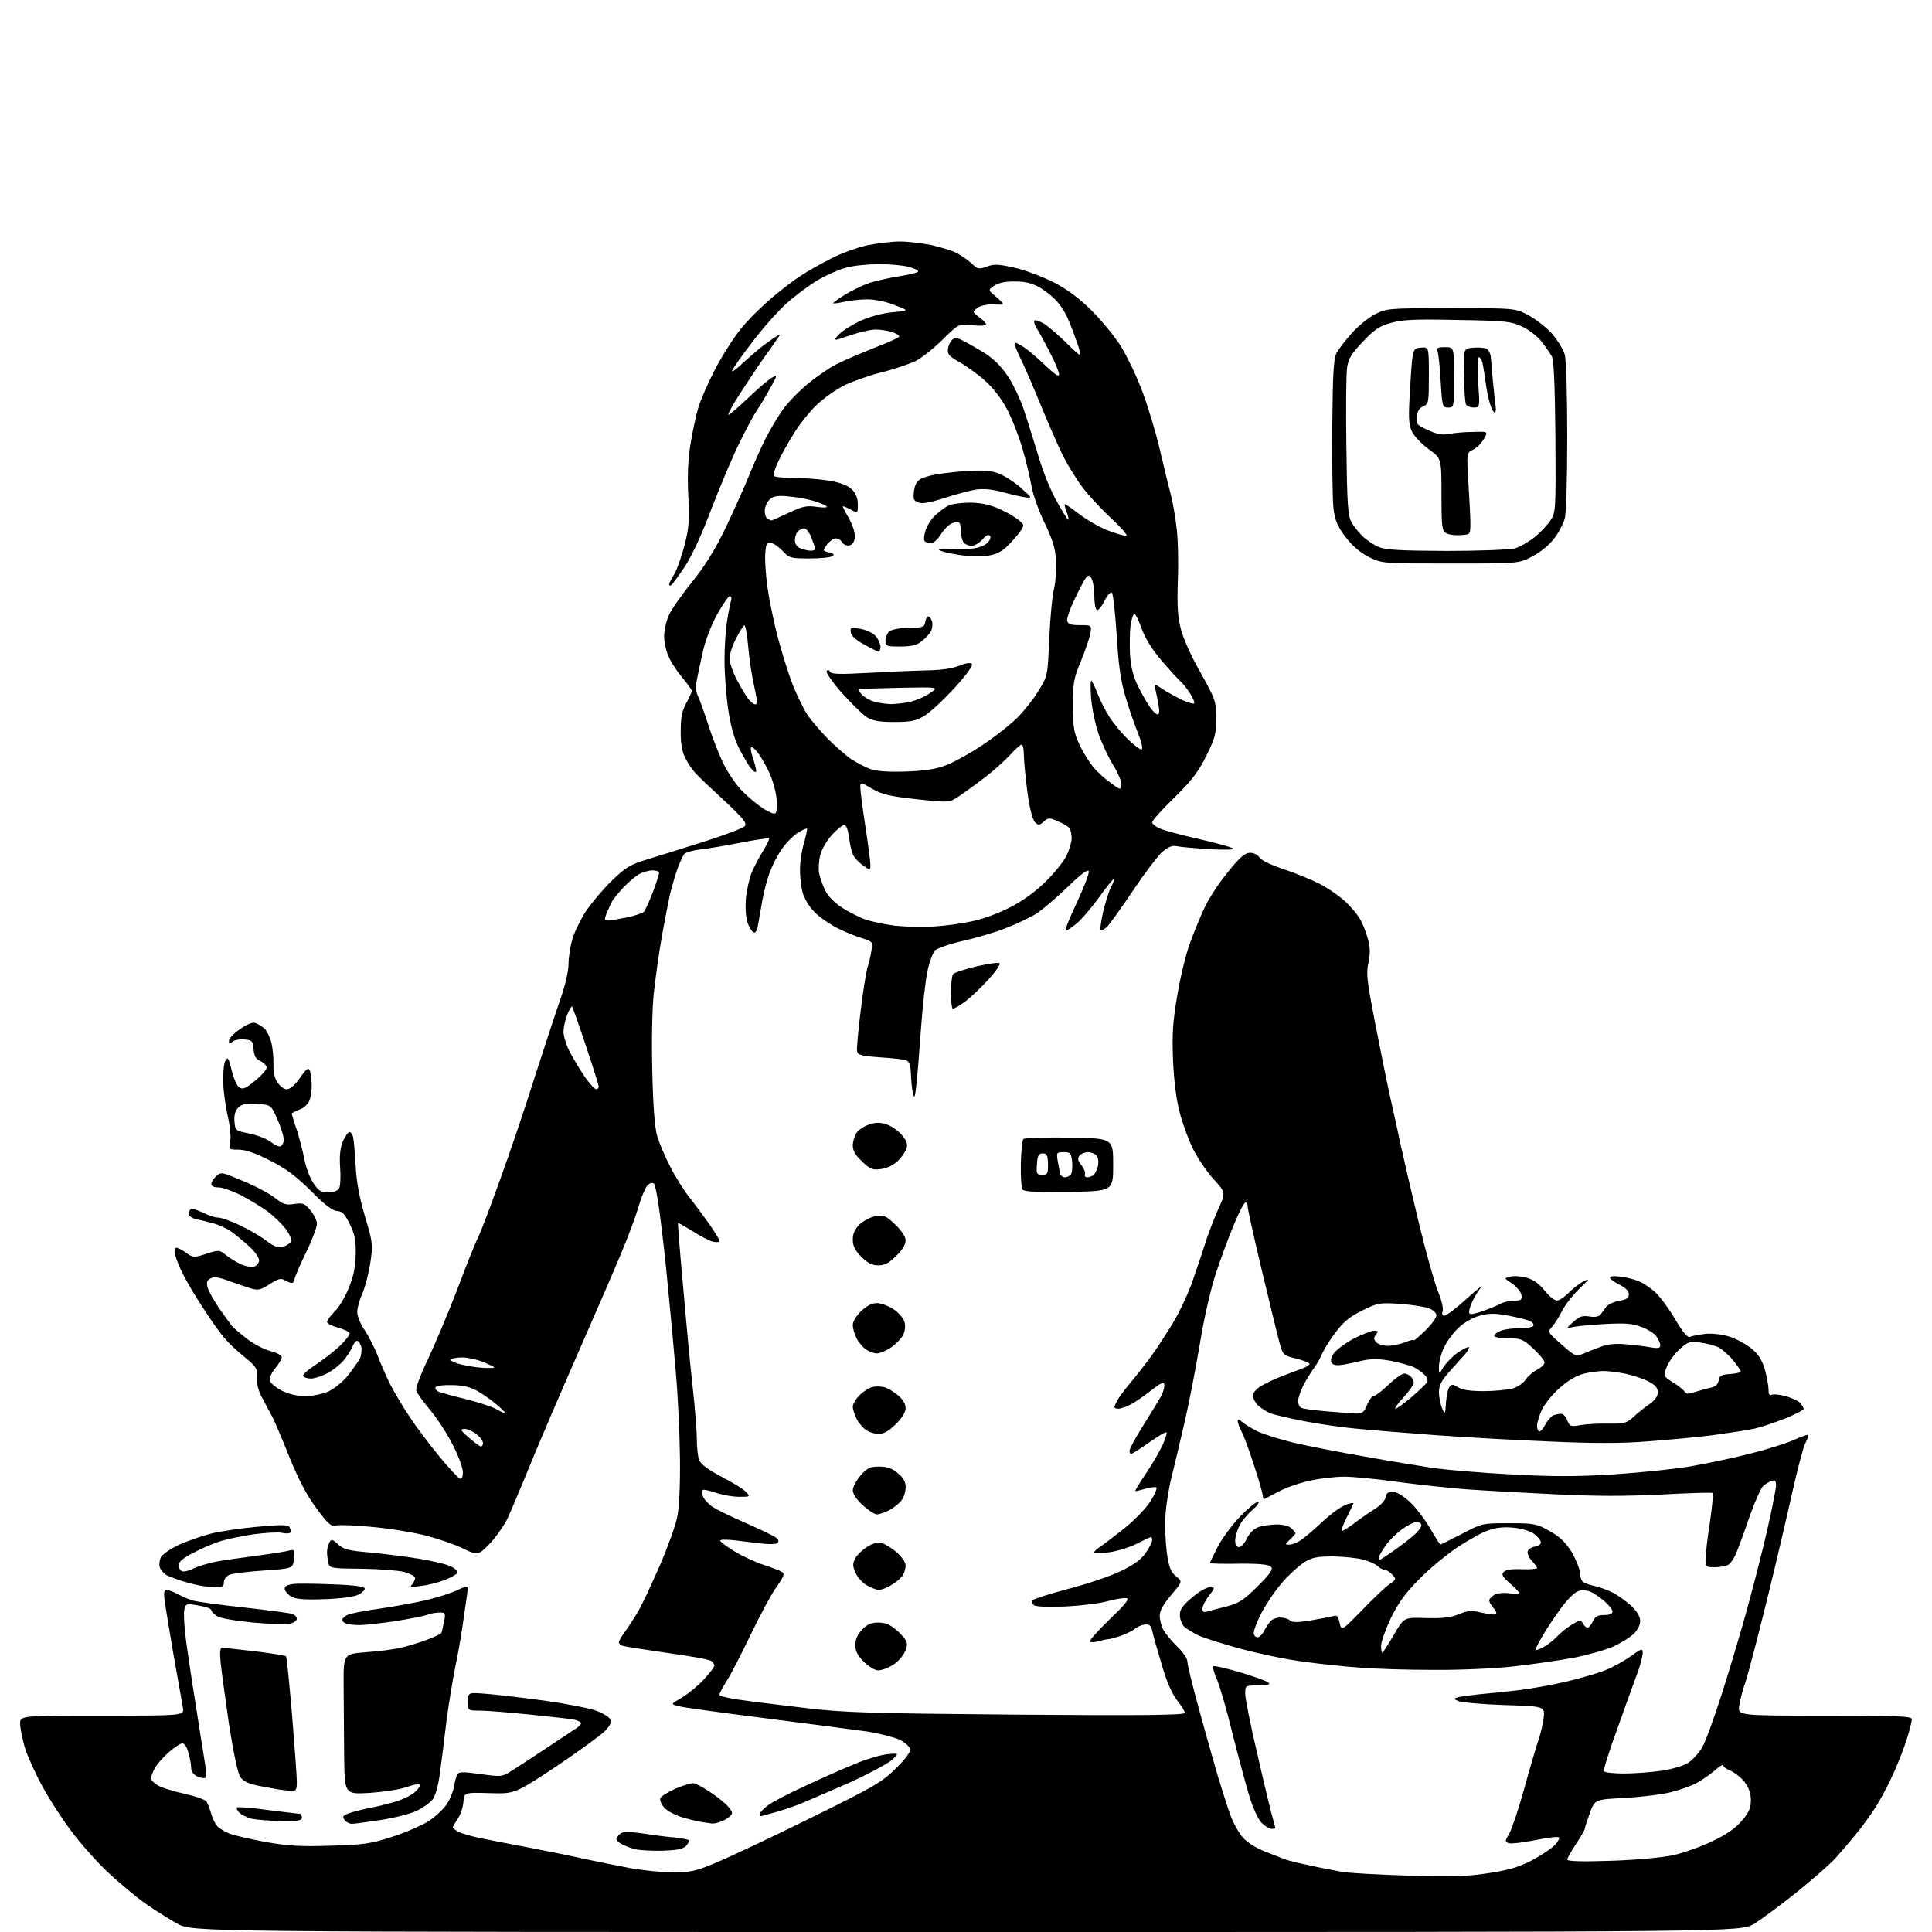 <?xml version="1.0" encoding="UTF-8" standalone="no"?>
<svg 
  version="1.1" 
  xmlns="http://www.w3.org/2000/svg" 
  xmlns:xlink="http://www.w3.org/1999/xlink" 
  xmlns:svg="http://www.w3.org/2000/svg"
  xmlns:rdf="http://www.w3.org/1999/02/22-rdf-syntax-ns#"
  xmlns:cc="http://creativecommons.org/ns#"
  xmlns:dc="http://purl.org/dc/elements/1.1/"
  viewBox="0 0 768 768"
  width="768"
  height="768"
>
<style>svg {background-color: white; }</style>"
<path stroke="none" fill="black" fill-rule="evenodd" d="M384.2,768.0C76.5,768.0 76.5,768.0 70.5,764.7C67.2,762.9 61.4,759.2 57.5,756.5C53.6,753.7 47.0,748.1 42.6,744.0C38.3,739.9 31.9,732.7 28.5,728.1C25.0,723.5 19.8,715.5 17.0,710.4C14.2,705.3 11.0,698.3 9.9,694.8C8.9,691.3 8.0,687.0 8.0,685.2C8.0,682.0 8.0,682.0 40.6,682.0C73.3,682.0 73.3,682.0 72.7,678.8C72.4,677.0 70.8,667.9 69.1,658.5C67.5,649.1 65.9,639.4 65.5,636.8C65.0,633.2 65.2,632.0 66.2,632.0C66.9,632.0 68.8,632.7 70.5,633.6C72.2,634.5 74.8,635.7 76.5,636.2C78.2,636.7 87.4,638.0 97.0,639.0C106.7,640.1 115.3,641.2 116.3,641.6C117.2,641.9 118.0,642.8 118.0,643.5C118.0,644.2 116.8,645.1 115.4,645.4C114.0,645.8 107.3,645.6 100.7,645.0C93.5,644.3 87.6,643.3 86.2,642.4C85.0,641.6 84.0,640.6 84.0,640.1C84.0,639.6 82.5,638.9 80.8,638.6C79.0,638.2 76.6,637.8 75.5,637.7C74.0,637.6 73.4,638.2 73.2,640.5C73.0,642.1 73.3,647.5 74.0,652.5C74.7,657.5 76.3,668.5 77.7,677.0C79.0,685.5 80.6,695.5 81.2,699.2C81.9,702.9 82.0,706.3 81.7,706.7C81.3,707.0 79.9,706.8 78.5,706.2C76.9,705.5 76.0,704.2 76.0,702.8C76.0,701.5 75.5,698.8 74.9,696.8C74.4,694.6 73.3,693.0 72.5,693.0C71.7,693.0 69.2,694.7 66.9,696.7C64.7,698.7 62.2,701.6 61.4,703.1C60.6,704.7 60.0,706.4 60.0,706.9C60.0,707.5 61.1,708.7 62.5,709.6C63.9,710.5 68.6,712.0 73.1,713.0C77.6,714.0 81.7,715.4 82.1,716.2C82.6,716.9 83.4,719.1 84.0,721.1C84.5,723.1 85.8,725.4 86.7,726.3C87.7,727.1 89.9,728.4 91.5,729.0C93.2,729.6 99.5,731.1 105.5,732.2C114.4,733.8 119.3,734.1 131.5,733.7C144.9,733.3 147.5,732.9 156.1,730.1C161.4,728.4 168.0,725.5 170.6,723.8C173.3,722.0 176.4,719.0 177.6,717.2C178.8,715.4 180.1,712.3 180.5,710.2C180.8,708.1 181.4,705.9 181.9,705.2C182.4,704.3 184.4,704.3 190.9,705.2C198.6,706.3 199.4,706.3 202.5,704.5C204.3,703.4 210.2,699.5 215.7,695.9C221.1,692.3 226.7,688.6 228.2,687.6C229.8,686.7 231.0,685.5 231.0,685.0C231.0,684.5 229.5,683.8 227.8,683.5C226.0,683.2 218.0,682.3 210.0,681.5C202.0,680.7 193.4,680.0 190.8,680.0C186.0,680.0 186.0,680.0 186.0,676.4C186.0,672.7 186.0,672.7 194.2,673.4C198.8,673.8 209.0,675.0 216.9,676.1C224.8,677.2 233.5,678.9 236.3,679.8C239.1,680.7 241.8,682.3 242.4,683.2C243.2,684.6 242.8,685.6 240.5,688.1C238.8,689.8 230.1,696.1 221.1,702.2C204.6,713.1 204.6,713.1 194.6,712.8C184.5,712.5 184.5,712.5 184.2,716.4C184.0,718.6 183.0,721.6 181.9,723.1C180.9,724.6 180.0,726.1 180.0,726.4C180.0,726.7 181.0,727.5 182.2,728.2C183.5,728.8 187.2,729.9 190.5,730.6C193.8,731.3 202.6,733.0 210.0,734.4C217.4,735.8 227.8,737.9 233.0,739.1C238.2,740.2 246.3,741.8 251.0,742.7C255.7,743.5 263.1,744.3 267.5,744.3C274.5,744.3 276.7,743.8 284.5,740.5C289.4,738.5 306.2,730.6 321.6,723.0C347.2,710.4 350.4,708.6 356.0,703.1C359.9,699.3 362.0,696.4 361.8,695.3C361.6,694.3 359.8,692.7 357.7,691.6C355.5,690.6 349.7,689.1 344.7,688.3C339.6,687.6 321.3,685.2 304.0,683.0C286.7,680.8 271.2,678.7 269.6,678.2C266.6,677.4 266.6,677.4 271.1,674.8C273.6,673.3 277.5,670.1 279.8,667.6C282.1,665.1 284.0,662.6 284.0,662.1C284.0,661.6 283.4,660.8 282.8,660.3C282.1,659.7 274.3,658.3 265.5,657.1C256.7,655.8 248.7,654.6 247.8,654.3C246.8,654.1 246.0,653.4 246.0,652.9C246.0,652.3 247.1,650.4 248.4,648.7C249.7,646.9 252.1,643.2 253.7,640.5C255.3,637.8 259.1,629.6 262.2,622.5C265.3,615.4 268.4,606.8 269.1,603.5C270.0,599.6 270.4,591.4 270.3,580.0C270.2,570.4 269.5,554.6 268.6,545.0C267.8,535.4 266.4,520.3 265.5,511.5C264.7,502.7 263.3,490.1 262.4,483.5C261.6,476.9 260.5,471.1 260.0,470.6C259.4,470.0 258.5,470.2 257.6,471.0C256.7,471.7 255.1,475.4 253.9,479.4C252.8,483.3 249.8,491.4 247.2,497.5C244.7,503.6 238.4,518.2 233.2,530.0C228.0,541.8 221.8,556.2 219.3,562.0C216.8,567.8 212.1,578.9 208.9,586.8C205.6,594.7 202.3,602.6 201.4,604.3C200.5,606.1 198.2,609.4 196.3,611.8C194.4,614.1 192.0,616.5 190.9,617.0C189.5,617.8 187.9,617.5 184.0,615.5C181.2,614.1 174.8,611.9 169.7,610.5C164.6,609.2 155.0,607.6 148.2,607.0C141.5,606.3 134.9,606.1 133.6,606.4C131.6,606.9 130.5,605.9 125.8,599.6C122.0,594.5 118.8,588.4 115.1,579.4C112.3,572.3 109.2,565.1 108.4,563.5C107.5,561.9 105.7,558.5 104.4,556.0C102.7,553.0 102.0,550.2 102.2,547.6C102.4,544.1 102.0,543.4 97.4,539.6C94.6,537.4 90.9,533.9 89.3,532.0C87.6,530.1 83.7,524.6 80.7,519.9C77.6,515.2 74.0,509.1 72.7,506.4C71.3,503.7 70.0,500.3 69.6,498.8C69.2,497.0 69.4,496.0 70.1,496.0C70.7,496.0 72.5,496.9 74.0,498.0C76.8,500.0 77.1,500.0 82.0,498.4C87.0,496.8 87.2,496.8 89.8,498.9C91.3,500.1 94.0,501.7 95.8,502.6C97.7,503.4 100.0,503.8 101.1,503.5C102.1,503.1 103.0,502.0 103.0,501.0C103.0,499.9 101.2,497.4 99.0,495.4C96.8,493.4 93.5,490.7 91.7,489.4C89.9,488.2 86.6,486.7 84.4,486.2C82.3,485.6 79.3,484.9 77.8,484.6C76.2,484.2 75.0,483.3 75.0,482.5C75.0,481.8 75.4,480.9 75.9,480.6C76.3,480.3 78.4,481.0 80.6,482.0C82.7,483.1 85.4,484.0 86.6,484.0C87.8,484.0 91.7,485.3 95.2,487.0C98.6,488.6 103.4,491.3 105.7,493.1C108.9,495.5 110.5,496.1 112.5,495.6C113.9,495.2 115.3,494.3 115.7,493.5C116.0,492.6 115.0,490.4 113.5,488.4C112.0,486.5 108.7,483.3 106.2,481.4C103.6,479.6 98.8,476.7 95.6,475.0C92.3,473.4 88.4,472.0 86.8,472.0C85.1,472.0 84.0,471.5 84.0,470.7C84.0,469.9 84.9,468.5 86.0,467.5C87.9,465.8 88.2,465.9 96.7,469.5C101.6,471.5 107.2,474.5 109.3,476.2C112.6,478.8 113.7,479.1 117.0,478.6C120.4,478.1 121.1,478.3 123.4,481.1C124.8,482.8 126.0,485.2 126.0,486.5C126.0,487.8 124.0,493.1 121.5,498.2C119.0,503.3 117.0,508.1 117.0,508.8C117.0,509.4 116.5,510.0 116.0,510.0C115.4,510.0 114.2,509.5 113.2,508.9C111.7,508.0 110.6,508.3 107.3,510.4C103.7,512.8 102.7,513.0 99.8,512.2C98.0,511.6 94.0,510.3 91.0,509.2C87.0,507.7 85.0,507.4 83.7,508.2C82.3,508.9 82.0,509.8 82.5,511.7C82.8,513.1 84.9,516.8 87.0,519.9C89.2,523.0 91.5,526.2 92.2,527.1C92.9,527.9 95.7,530.3 98.3,532.3C101.0,534.4 105.2,536.5 107.6,537.1C110.0,537.7 112.0,538.8 112.0,539.5C112.0,540.3 110.8,542.2 109.4,543.9C108.0,545.6 107.0,547.8 107.2,548.7C107.4,549.7 109.5,551.5 112.0,552.8C114.9,554.2 118.2,555.0 121.5,555.0C124.2,555.0 128.3,554.1 130.6,553.1C132.8,552.1 136.3,549.3 138.2,546.9C140.1,544.5 142.3,541.4 143.0,540.2C143.6,538.9 143.9,536.7 143.6,535.4C143.2,534.1 142.5,533.0 142.0,533.0C141.4,533.0 140.6,534.0 140.1,535.3C139.6,536.6 138.0,539.1 136.5,540.9C135.0,542.6 132.0,545.0 129.9,546.0C127.8,547.1 125.0,548.0 123.6,548.0C122.2,548.0 120.9,547.6 120.5,547.0C120.2,546.5 122.3,544.6 125.2,542.7C128.1,540.8 132.4,537.5 134.8,535.3C137.1,533.1 139.0,530.8 139.0,530.1C139.0,529.5 137.0,528.5 134.5,527.8C132.0,527.1 130.0,526.1 130.0,525.5C130.0,524.9 131.3,523.1 132.9,521.5C134.6,520.0 137.1,515.7 138.6,512.1C140.6,507.2 141.3,503.7 141.4,498.5C141.5,492.9 141.0,490.5 139.0,486.5C137.0,482.5 136.0,481.5 134.0,481.4C132.2,481.3 129.0,478.9 123.5,473.3C117.4,467.3 113.5,464.4 107.1,461.2C101.6,458.4 97.5,457.0 94.8,457.0C90.9,457.0 90.9,457.0 91.5,453.7C91.9,451.9 91.4,447.3 90.5,443.5C89.6,439.6 88.8,433.6 88.7,430.0C88.6,426.4 89.0,422.7 89.6,421.6C90.6,420.0 90.9,420.6 92.1,425.5C92.9,428.7 94.2,431.8 95.2,432.3C96.5,433.2 97.8,432.6 101.4,429.6C103.9,427.6 106.0,425.2 106.0,424.4C106.0,423.6 104.9,422.5 103.6,421.8C101.7,421.0 101.0,419.8 100.8,417.1C100.5,413.8 100.2,413.5 97.2,413.2C95.4,413.0 93.2,413.4 92.4,414.1C91.3,415.0 91.0,414.9 91.0,413.7C91.0,412.8 93.0,410.7 95.4,409.1C98.4,407.0 100.5,406.2 101.7,406.7C102.7,407.1 104.2,408.1 105.2,408.9C106.1,409.8 107.3,412.3 107.9,414.5C108.4,416.7 108.8,420.5 108.7,423.1C108.6,426.0 109.1,428.6 110.3,430.3C111.3,431.8 112.9,433.0 114.0,433.0C115.3,433.0 117.3,431.3 119.2,428.5C121.9,424.7 122.6,424.2 123.2,425.7C123.5,426.7 123.9,429.2 123.9,431.2C124.0,433.2 123.6,436.0 123.0,437.5C122.4,439.0 120.8,440.5 119.0,441.1C117.4,441.7 116.0,442.4 116.0,442.7C116.0,443.0 116.8,445.8 117.9,448.9C118.9,452.0 120.3,457.2 120.9,460.4C121.5,463.7 123.1,468.1 124.5,470.2C126.6,473.4 127.6,474.0 130.5,474.0C132.6,474.0 134.2,473.4 134.8,472.4C135.3,471.5 135.5,467.8 135.2,464.1C134.9,459.5 135.2,456.4 136.3,453.7C137.2,451.7 138.4,450.0 138.9,450.0C139.5,450.0 140.2,451.0 140.4,452.2C140.7,453.5 141.1,458.6 141.4,463.6C141.7,469.8 142.9,476.2 145.1,483.6C148.2,494.0 148.3,494.8 147.2,502.0C146.6,506.1 145.2,511.5 144.1,514.0C143.0,516.5 142.0,519.9 142.0,521.5C142.0,523.2 143.3,526.4 145.0,528.8C146.6,531.2 148.8,535.6 150.0,538.6C151.1,541.6 153.4,546.8 155.1,550.3C156.9,553.7 160.4,559.6 163.0,563.5C165.6,567.4 170.8,574.3 174.6,578.9C178.4,583.5 182.1,587.5 182.8,587.8C183.6,588.0 184.0,587.1 184.0,585.2C184.0,583.5 182.2,578.6 179.9,574.2C177.7,569.8 173.6,563.6 170.9,560.4C168.2,557.2 165.8,553.8 165.5,552.9C165.1,551.9 167.1,546.6 169.9,540.8C172.6,535.1 177.9,522.6 181.6,513.0C185.2,503.4 189.0,493.9 190.0,492.0C191.0,490.1 194.9,479.7 198.8,468.9C202.7,458.2 209.0,439.5 212.8,427.4C216.7,415.4 221.2,401.6 222.9,396.8C224.7,391.6 226.0,386.0 226.0,383.2C226.0,380.5 226.7,376.1 227.5,373.4C228.3,370.6 230.7,365.7 232.8,362.4C235.0,359.1 239.6,353.6 243.1,350.2C248.9,344.6 250.4,343.7 258.0,341.4C262.7,340.0 272.9,336.8 280.7,334.3C288.6,331.8 295.5,329.1 296.1,328.4C297.0,327.2 295.5,325.4 288.4,318.7C283.5,314.2 278.3,309.3 276.9,307.8C275.4,306.3 273.4,303.4 272.4,301.3C271.1,298.7 270.5,295.3 270.6,290.5C270.6,285.2 271.1,282.6 272.8,279.5C274.0,277.3 275.0,275.1 275.0,274.7C275.0,274.2 273.4,272.0 271.5,269.7C269.6,267.5 267.1,263.8 266.0,261.5C264.9,259.2 264.0,255.4 264.0,252.9C264.0,250.5 264.9,246.7 265.9,244.5C266.9,242.3 271.0,236.4 275.0,231.5C280.2,225.0 284.1,218.8 288.6,209.5C292.0,202.3 296.2,193.0 297.9,188.7C299.6,184.5 302.5,177.9 304.4,174.2C306.3,170.5 309.4,165.3 311.3,162.7C313.2,160.0 317.6,155.5 321.1,152.6C324.6,149.7 329.8,146.1 332.5,144.8C335.2,143.4 341.8,140.6 347.0,138.5C352.2,136.5 356.9,134.4 357.3,134.0C357.8,133.6 356.7,132.7 354.9,132.1C353.2,131.5 350.1,131.0 348.1,131.0C346.1,131.0 341.4,132.1 337.7,133.4C330.9,135.7 330.9,135.7 333.6,132.9C335.0,131.4 339.0,128.9 342.3,127.4C346.0,125.8 351.1,124.4 355.0,124.1C361.5,123.5 361.5,123.5 355.7,121.3C352.3,119.9 347.7,119.0 344.7,119.0C341.8,119.0 337.7,119.5 335.5,120.0C333.3,120.5 331.4,120.7 331.2,120.6C331.0,120.4 333.1,118.9 335.8,117.2C338.6,115.5 342.9,113.4 345.5,112.5C348.1,111.7 353.6,110.4 357.6,109.8C361.7,109.2 365.0,108.3 365.0,107.9C365.0,107.4 363.3,106.6 361.2,106.1C359.2,105.5 353.9,105.0 349.5,105.0C345.1,105.0 339.2,105.6 336.4,106.4C333.6,107.1 328.4,109.4 325.0,111.4C321.5,113.5 316.0,117.6 312.7,120.6C309.3,123.6 303.1,130.6 298.8,136.3C294.5,141.9 291.0,146.9 291.0,147.5C291.0,148.0 292.9,146.6 295.2,144.4C297.6,142.2 301.3,139.0 303.5,137.3C305.7,135.7 308.2,133.9 309.0,133.5C310.3,132.7 310.3,132.8 309.0,134.7C308.2,135.8 305.4,139.9 302.7,143.6C300.1,147.4 296.0,153.6 293.5,157.5C291.1,161.3 289.3,164.6 289.5,164.9C289.8,165.1 293.3,162.1 297.4,158.2C301.5,154.3 305.8,150.6 307.1,150.0C309.1,148.9 309.0,149.3 306.0,154.6C304.2,157.9 301.9,161.7 300.9,163.1C299.9,164.5 296.8,170.2 294.1,175.7C291.4,181.1 286.4,193.0 282.9,202.0C279.1,212.3 275.0,221.0 272.2,225.3C269.7,229.0 267.3,232.3 266.8,232.6C266.4,232.9 266.0,232.8 266.0,232.3C266.0,231.9 266.9,230.0 268.0,228.3C269.1,226.5 270.9,221.3 272.1,216.8C273.9,209.7 274.1,206.8 273.6,196.9C273.2,189.0 273.5,182.6 274.5,176.4C275.3,171.5 276.7,165.0 277.6,162.0C278.5,159.0 281.5,152.1 284.3,146.7C287.1,141.4 291.7,134.1 294.6,130.6C297.4,127.1 302.9,121.7 306.7,118.5C310.4,115.3 315.8,111.2 318.5,109.5C321.2,107.7 326.6,104.7 330.5,102.7C334.4,100.7 340.8,98.4 344.8,97.5C348.8,96.7 354.7,96.0 357.8,96.0C360.9,96.0 366.5,96.7 370.2,97.4C373.8,98.2 378.3,99.6 380.2,100.5C382.0,101.5 384.7,103.3 386.2,104.7C388.6,107.0 389.1,107.1 392.2,106.0C395.1,104.9 396.9,105.0 403.2,106.4C407.3,107.3 414.2,109.9 418.6,112.1C424.1,114.9 428.7,118.3 433.8,123.3C437.8,127.3 443.1,133.7 445.6,137.7C448.0,141.6 451.9,149.7 454.1,155.6C456.3,161.5 459.5,172.0 461.1,178.9C462.7,185.8 464.7,194.0 465.5,197.0C466.3,200.0 467.3,206.1 467.8,210.5C468.3,214.9 468.5,224.1 468.2,231.0C467.9,240.6 468.1,245.0 469.4,250.0C470.3,253.7 473.7,261.3 477.3,267.5C483.2,278.0 483.4,278.8 483.5,285.5C483.5,291.7 483.0,293.4 479.5,300.5C476.4,306.8 473.7,310.3 466.8,317.1C461.9,321.8 458.0,326.2 458.0,326.9C458.0,327.5 459.5,328.7 461.2,329.4C463.0,330.2 469.9,332.0 476.5,333.5C483.1,335.0 489.2,336.7 490.0,337.2C491.0,337.8 487.8,337.9 481.0,337.6C475.2,337.2 469.3,336.7 467.9,336.4C466.0,336.0 464.5,336.6 462.2,338.5C460.4,340.0 455.1,347.0 450.4,354.0C445.7,361.0 441.0,367.6 439.9,368.6C438.9,369.5 437.8,370.1 437.5,369.8C437.2,369.5 437.7,366.2 438.5,362.5C439.4,358.7 440.8,354.3 441.6,352.7C442.5,351.1 443.0,349.6 442.8,349.4C442.6,349.2 439.8,352.6 436.7,357.0C433.5,361.4 429.4,366.1 427.4,367.6C425.5,369.1 423.8,370.1 423.5,369.9C423.3,369.6 425.3,364.6 428.1,358.7C430.9,352.7 433.0,347.2 432.8,346.4C432.6,345.3 429.9,347.3 424.6,352.4C420.3,356.6 414.7,361.3 412.3,363.0C409.8,364.6 404.1,367.3 399.7,369.0C395.2,370.8 387.4,373.0 382.5,374.1C377.6,375.2 372.7,376.9 371.7,377.8C370.8,378.8 369.3,382.7 368.6,386.5C367.8,390.4 366.7,400.5 366.1,409.0C365.5,417.5 364.7,427.4 364.3,431.0C363.7,436.4 363.5,437.0 362.9,434.5C362.5,432.9 362.2,429.4 362.1,426.9C362.0,423.4 361.5,422.0 360.2,421.5C359.3,421.1 354.6,420.6 349.8,420.3C342.7,419.8 341.1,419.4 340.7,418.0C340.5,417.0 341.1,409.9 342.1,402.1C343.0,394.3 344.3,386.5 344.8,384.7C345.4,383.0 346.1,379.9 346.4,377.9C347.0,374.4 346.9,374.3 342.8,373.0C340.4,372.3 336.0,370.5 333.0,369.0C330.0,367.5 325.9,364.7 324.0,362.8C322.0,360.9 319.9,357.5 319.2,355.3C318.5,353.1 318.0,348.8 318.0,345.8C318.0,342.8 318.7,338.0 319.6,335.1C320.4,332.2 321.0,329.6 320.8,329.4C320.6,329.2 319.0,329.9 317.2,331.0C315.5,332.1 312.7,334.8 311.1,337.1C309.4,339.3 307.2,343.6 306.1,346.5C305.0,349.3 303.7,354.4 303.1,357.6C302.5,360.8 301.8,365.2 301.4,367.3C301.1,369.6 300.4,371.0 299.7,370.7C299.0,370.5 297.9,368.8 297.2,366.9C296.5,364.8 296.2,361.1 296.5,357.3C296.8,353.8 297.9,349.1 298.9,346.6C300.0,344.2 302.0,340.3 303.5,338.0C304.9,335.7 305.9,333.6 305.7,333.3C305.4,333.1 300.5,333.8 294.8,334.9C289.2,336.0 281.9,337.3 278.8,337.6C275.6,338.0 272.6,338.8 272.0,339.5C271.5,340.1 270.3,342.7 269.4,345.1C268.5,347.5 267.2,352.1 266.4,355.2C265.7,358.4 264.2,366.0 263.1,372.2C262.0,378.4 260.6,388.5 259.9,394.7C259.2,401.4 259.0,414.0 259.3,426.2C259.6,439.7 260.3,448.2 261.2,451.5C262.0,454.2 264.3,459.7 266.3,463.5C268.2,467.4 271.7,473.0 274.0,475.9C276.3,478.8 279.9,483.7 282.1,486.8C284.2,489.8 286.0,492.8 286.0,493.3C286.0,493.8 284.8,493.9 283.4,493.6C281.9,493.2 278.3,491.3 275.3,489.4C272.2,487.5 269.7,486.0 269.5,486.2C269.4,486.4 270.3,498.0 271.6,512.0C272.8,526.0 274.5,544.0 275.4,551.9C276.3,559.8 277.0,568.9 277.0,572.1C277.0,575.3 277.4,579.0 277.9,580.4C278.6,582.0 281.4,584.2 286.8,587.0C291.2,589.3 295.6,592.0 296.6,593.1C298.3,595.0 298.2,595.0 293.8,595.0C291.4,595.0 287.2,594.3 284.6,593.4C282.0,592.5 279.6,592.0 279.4,592.3C279.1,592.6 279.1,593.7 279.4,594.7C279.7,595.8 281.3,597.5 282.8,598.7C284.3,599.8 290.0,602.6 295.5,605.0C301.0,607.4 306.5,610.0 307.8,610.8C309.4,611.8 309.8,612.6 309.1,613.3C308.3,614.1 304.6,613.9 297.0,612.9C289.7,611.9 286.1,611.8 286.3,612.5C286.5,613.0 289.0,614.9 292.0,616.7C294.9,618.5 300.1,620.9 303.4,622.0C306.8,623.1 310.1,624.4 310.9,624.9C312.0,625.6 311.6,626.7 308.8,630.7C306.8,633.3 302.3,641.8 298.6,649.4C294.9,657.1 290.6,665.5 289.0,668.0C287.3,670.6 286.0,673.1 286.0,673.7C286.0,674.2 289.9,675.2 294.8,675.8C299.6,676.5 311.1,677.9 320.5,679.0C335.3,680.8 346.0,681.1 404.2,681.6C454.3,682.0 471.0,681.8 471.0,680.9C471.0,680.3 469.6,678.0 467.9,675.9C465.9,673.3 463.7,668.4 461.8,661.7C460.1,656.1 458.4,650.1 458.1,648.5C457.5,646.0 457.0,645.6 454.9,645.8C453.6,646.0 451.8,646.8 451.0,647.6C450.1,648.3 447.6,649.5 445.5,650.3C443.3,651.0 441.1,651.6 440.5,651.6C439.9,651.6 438.2,652.0 436.7,652.4C435.2,652.9 433.6,652.9 433.2,652.6C432.9,652.2 436.4,648.3 441.0,643.8C447.2,637.9 449.1,635.6 447.8,635.3C446.9,635.1 443.6,635.6 440.3,636.5C437.1,637.4 429.6,638.3 423.5,638.6C416.7,638.9 411.9,638.7 411.0,638.1C410.0,637.4 409.9,636.7 410.5,636.1C411.1,635.5 417.6,633.5 425.0,631.5C432.4,629.6 441.8,626.4 445.8,624.4C450.8,622.0 453.8,619.8 455.5,617.2C456.9,615.2 458.0,613.0 458.0,612.3C458.0,611.6 457.8,611.0 457.5,611.0C457.2,611.0 454.7,612.2 452.0,613.6C449.3,615.0 444.5,616.5 441.3,617.0C438.1,617.4 435.3,617.5 435.0,617.3C434.7,617.0 435.6,616.0 437.0,615.1C438.4,614.2 442.8,610.8 447.0,607.5C451.1,604.2 455.7,599.4 457.4,596.7C459.0,594.1 460.0,591.7 459.7,591.3C459.3,591.0 457.3,591.2 455.3,591.8C453.3,592.4 451.5,592.8 451.3,592.7C451.2,592.5 453.1,589.3 455.7,585.5C458.2,581.8 461.1,576.7 462.2,574.3C463.3,571.8 464.0,569.6 463.7,569.4C463.4,569.1 460.3,570.9 456.7,573.5C453.1,576.0 449.9,578.0 449.6,578.0C449.3,578.0 449.0,577.4 449.0,576.7C449.0,575.9 451.5,571.3 454.6,566.4C457.7,561.5 460.9,556.2 461.7,554.7C462.5,553.1 463.0,551.2 462.8,550.3C462.6,549.2 461.3,549.8 457.5,552.8C454.8,554.9 451.1,557.5 449.3,558.4C447.5,559.3 445.4,560.0 444.5,560.0C443.7,560.0 443.0,559.7 443.0,559.4C443.0,559.1 443.5,557.9 444.1,556.7C444.8,555.5 447.2,552.2 449.5,549.5C451.8,546.8 455.5,542.0 457.7,539.0C459.9,536.0 463.7,530.1 466.2,526.0C468.7,521.9 472.1,514.7 473.8,510.0C475.4,505.3 477.8,498.4 479.0,494.5C480.2,490.6 482.6,484.5 484.2,480.8C487.3,474.1 487.3,474.1 482.4,468.7C479.7,465.8 476.1,460.4 474.3,456.8C472.5,453.2 470.1,446.7 469.0,442.4C467.6,437.2 466.7,430.1 466.3,421.5C465.9,410.9 466.2,406.1 468.0,395.6C469.2,388.5 471.4,379.2 473.0,375.0C474.5,370.8 477.1,364.5 478.8,360.9C480.4,357.4 484.5,351.0 488.0,346.8C492.9,340.7 494.9,339.0 496.9,339.0C498.4,339.0 500.0,339.8 500.7,340.9C501.4,342.0 505.4,343.9 510.2,345.5C514.8,347.0 521.1,349.6 524.3,351.2C527.5,352.8 532.2,356.0 534.7,358.3C537.1,360.5 540.0,364.0 541.0,366.0C542.0,367.9 543.3,371.4 543.9,373.7C544.7,376.7 544.7,379.2 544.0,382.7C543.0,386.8 543.4,389.9 546.5,406.0C548.5,416.2 551.2,429.7 552.6,436.0C554.0,442.3 556.1,451.6 557.1,456.5C558.2,461.4 561.3,474.9 564.1,486.5C566.9,498.1 570.3,510.1 571.6,513.3C573.0,516.6 573.8,520.0 573.5,521.1C573.1,522.3 573.3,523.0 574.2,523.0C575.0,523.0 578.9,520.0 583.0,516.3C587.1,512.6 589.8,510.5 588.9,511.5C588.0,512.6 586.5,514.9 585.6,516.7C584.7,518.5 584.0,520.6 584.0,521.4C584.0,522.7 584.6,522.7 588.8,521.4C591.4,520.5 594.7,519.2 596.2,518.4C597.6,517.6 600.2,517.0 602.0,517.0C604.7,517.0 605.1,516.7 604.8,514.8C604.6,513.6 603.0,511.6 601.2,510.3C597.8,508.1 597.8,508.1 600.3,507.5C601.6,507.1 604.6,507.3 606.8,507.9C609.6,508.7 611.8,510.3 614.0,513.0C615.7,515.2 617.9,517.0 618.9,517.0C619.8,517.0 621.9,515.6 623.6,513.9C625.2,512.2 627.9,510.2 629.5,509.3C632.1,508.1 631.8,508.5 627.9,512.2C625.4,514.6 622.3,518.5 621.0,521.0C619.8,523.5 617.9,526.4 616.9,527.5C615.1,529.5 615.2,529.6 620.7,534.4C626.1,539.2 626.4,539.3 629.4,538.1C631.1,537.4 634.3,536.1 636.5,535.3C639.2,534.3 642.4,534.0 646.5,534.4C649.8,534.7 654.2,535.2 656.2,535.6C659.1,536.1 660.0,535.9 660.0,534.8C660.0,534.1 659.3,532.5 658.5,531.3C657.7,530.1 655.0,528.4 652.5,527.5C649.0,526.1 646.1,525.9 638.3,526.3C632.9,526.6 627.1,527.1 625.5,527.5C622.5,528.1 622.5,528.1 625.4,525.5C627.8,523.3 629.0,522.9 631.7,523.3C633.7,523.7 635.4,523.4 636.1,522.7C636.6,522.0 637.7,520.7 638.4,519.6C639.1,518.6 641.4,517.5 643.6,517.1C646.6,516.6 647.5,516.0 647.5,514.5C647.5,513.2 646.2,511.9 643.8,510.7C641.7,509.7 640.0,508.4 640.0,507.9C640.0,507.3 641.8,507.1 644.8,507.6C647.4,507.9 650.7,508.9 652.1,509.6C653.6,510.3 656.2,512.1 657.8,513.5C659.5,515.0 663.1,519.7 665.7,524.1C669.3,530.1 670.8,531.9 672.0,531.4C672.8,531.0 675.6,530.5 678.2,530.2C681.0,530.0 684.9,530.5 687.7,531.4C690.4,532.3 694.2,534.4 696.3,536.1C698.9,538.2 700.4,540.6 701.5,544.2C702.3,547.1 703.0,550.7 703.0,552.2C703.0,554.0 703.4,554.9 704.1,554.5C704.7,554.1 707.3,554.3 709.8,555.0C712.4,555.7 715.1,557.0 715.7,557.8C716.4,558.7 717.0,559.7 717.0,560.1C717.0,560.5 713.7,562.2 709.8,563.8C705.8,565.4 700.2,567.3 697.5,567.9C694.8,568.5 687.3,569.6 681.0,570.5C674.7,571.3 662.8,572.4 654.7,573.0C644.3,573.8 632.8,573.8 615.8,573.0C602.5,572.5 582.1,571.3 570.6,570.5C559.0,569.6 544.8,568.5 539.0,567.9C533.2,567.4 523.9,566.0 518.2,564.9C512.5,563.8 506.7,562.4 505.2,561.9C503.7,561.3 501.5,559.9 500.2,558.8C499.0,557.6 498.0,555.8 498.0,554.8C498.0,553.8 499.4,552.1 501.2,551.0C503.0,549.9 506.9,548.1 510.0,546.9C513.0,545.8 516.7,544.3 518.2,543.8C519.7,543.2 520.8,542.4 520.5,542.0C520.2,541.6 517.8,540.7 515.0,540.0C510.1,538.8 510.0,538.7 508.6,533.6C507.8,530.8 504.7,517.9 501.6,505.0C498.5,492.1 496.0,480.7 496.0,479.8C496.0,478.8 495.6,478.0 495.1,478.0C494.6,478.0 492.5,481.9 490.5,486.8C488.5,491.6 485.3,500.2 483.4,506.0C481.4,511.9 478.6,524.0 477.0,534.0C475.4,543.6 472.7,557.5 471.0,564.9C469.3,572.3 467.0,582.0 465.9,586.4C464.7,590.9 463.6,597.9 463.3,602.0C463.0,606.1 463.3,612.9 463.8,617.0C464.7,623.2 465.4,624.9 467.5,626.6C470.1,628.7 470.1,628.7 465.6,634.0C462.5,637.7 461.0,640.3 461.0,642.2C461.0,643.8 461.6,646.3 462.4,647.8C463.2,649.3 465.7,652.3 467.9,654.5C470.2,656.6 472.0,659.3 472.0,660.5C472.0,661.6 474.0,669.9 476.5,679.0C479.0,688.1 482.4,700.2 484.1,706.0C485.9,711.8 488.1,718.9 489.2,721.8C490.3,724.8 492.5,728.7 494.1,730.5C495.8,732.4 499.4,734.7 502.8,736.0C505.9,737.2 509.4,738.6 510.5,739.0C511.6,739.5 516.1,740.6 520.5,741.5C524.9,742.5 530.8,743.6 533.5,744.1C536.2,744.6 548.2,745.2 560.0,745.6C577.1,746.1 583.6,745.9 591.8,744.6C599.7,743.4 603.8,742.2 609.0,739.5C612.7,737.5 616.8,734.8 618.1,733.4C619.3,732.1 620.1,730.7 619.7,730.4C619.3,730.0 615.1,730.5 610.2,731.5C605.3,732.5 600.6,733.0 599.7,732.7C598.2,732.1 598.2,731.8 600.0,728.8C601.0,727.0 603.7,719.0 605.9,711.0C608.1,703.0 610.6,694.6 611.4,692.2C612.3,689.8 613.2,685.7 613.6,683.1C614.2,678.3 614.2,678.3 598.4,677.8C589.6,677.5 581.4,676.8 580.0,676.3C577.7,675.4 577.7,675.2 579.5,674.7C580.6,674.4 584.4,673.9 588.0,673.5C591.6,673.2 598.5,672.5 603.5,671.9C608.5,671.3 617.0,669.8 622.5,668.5C628.0,667.2 635.0,665.2 638.0,664.0C641.0,662.8 645.6,660.3 648.2,658.4C652.8,655.1 653.0,655.1 653.0,657.3C652.9,658.5 652.1,661.8 651.1,664.5C650.1,667.2 646.5,677.1 643.2,686.4C639.8,695.6 637.3,703.6 637.6,704.1C637.9,704.6 641.4,705.0 645.5,705.0C649.6,705.0 656.3,704.5 660.5,703.9C665.0,703.2 669.4,701.9 671.3,700.6C673.0,699.4 675.5,696.7 676.7,694.5C678.0,692.3 681.4,682.9 684.4,673.5C687.4,664.1 691.9,649.1 694.4,640.0C696.9,630.9 700.6,616.6 702.5,608.2C704.4,599.8 706.0,591.8 706.0,590.5C706.0,588.6 705.6,588.2 704.2,588.7C703.3,589.0 701.8,589.9 700.9,590.7C700.0,591.5 697.6,596.9 695.5,602.8C693.5,608.7 691.1,615.2 690.2,617.3C689.4,619.4 687.9,621.5 686.9,622.1C685.9,622.6 683.5,623.0 681.6,623.0C678.2,623.0 678.0,622.8 678.0,619.8C678.0,618.0 678.7,611.4 679.7,605.3C680.6,599.1 681.1,593.8 680.8,593.5C680.5,593.2 671.4,593.5 660.4,594.1C646.1,594.8 634.2,594.8 618.0,594.0C605.6,593.4 589.6,592.5 582.5,592.0C575.3,591.4 563.0,590.1 555.0,589.0C547.1,587.9 537.8,587.0 534.4,587.0C530.9,587.0 524.9,587.7 521.1,588.5C517.2,589.3 511.6,591.2 508.7,592.7C505.9,594.2 503.2,595.6 502.8,595.8C502.3,596.0 502.0,595.5 502.0,594.7C502.0,593.9 500.5,588.5 498.6,582.8C496.8,577.1 494.5,570.9 493.6,569.2C492.7,567.5 492.0,565.6 492.0,564.9C492.0,564.1 492.6,564.2 493.7,565.2C494.7,566.1 497.4,567.7 499.7,568.9C502.1,570.1 508.6,572.1 514.2,573.5C519.9,574.8 532.6,577.3 542.5,579.0C552.4,580.8 564.8,582.8 570.0,583.6C575.2,584.3 589.1,585.5 600.8,586.1C617.2,587.0 626.4,587.0 641.2,586.1C651.8,585.4 665.6,584.0 672.0,582.9C678.3,581.8 688.9,579.6 695.5,577.9C702.0,576.3 709.9,573.8 712.9,572.5C715.9,571.1 718.5,570.2 718.7,570.4C719.0,570.6 718.5,572.1 717.6,573.8C716.8,575.4 714.5,584.1 712.5,593.1C710.5,602.1 706.0,621.4 702.4,636.0C698.8,650.6 695.0,665.1 694.0,668.2C692.9,671.3 691.7,675.7 691.4,677.9C690.7,682.0 690.7,682.0 725.4,682.0C754.3,682.0 760.0,682.2 760.0,683.4C760.0,684.2 759.1,687.7 758.0,691.3C756.9,694.9 754.4,701.2 752.5,705.4C750.6,709.6 747.4,715.6 745.4,718.7C743.4,721.8 739.9,726.6 737.6,729.3C735.4,732.1 731.7,736.3 729.6,738.7C727.4,741.1 720.4,747.2 714.1,752.3C707.7,757.4 700.1,763.0 697.2,764.8C691.9,768.0 691.9,768.0 384.2,768.0zM640.2,739.7C650.2,739.4 660.7,738.4 665.0,737.5C669.1,736.6 676.2,734.1 680.7,731.9C686.2,729.3 690.0,726.7 692.4,723.8C695.2,720.5 696.0,718.8 696.0,715.7C696.0,713.0 695.2,710.6 693.6,708.5C692.2,706.7 689.7,704.7 688.1,704.0C686.4,703.3 685.0,702.3 685.0,701.8C685.0,701.2 683.4,702.2 681.5,703.9C679.5,705.6 676.2,707.9 674.2,708.9C672.1,710.0 667.6,711.6 664.3,712.4C660.9,713.3 652.7,714.3 646.1,714.7C634.0,715.3 634.0,715.3 632.0,720.7C630.9,723.7 630.0,726.5 630.0,726.9C630.0,727.4 628.4,730.1 626.5,733.0C624.6,735.9 623.0,738.7 623.0,739.2C623.0,739.9 628.6,740.1 640.2,739.7zM263.2,735.7C259.0,735.8 254.2,735.5 252.5,735.1C250.8,734.7 248.5,733.8 247.2,733.1C246.0,732.5 245.0,731.6 245.0,731.1C245.0,730.6 245.7,729.7 246.5,729.0C247.7,728.0 249.6,728.0 255.3,728.8C259.2,729.4 264.9,730.2 267.9,730.4C270.8,730.7 273.5,731.2 273.8,731.5C274.1,731.8 273.6,732.8 272.7,733.8C271.4,735.1 269.0,735.5 263.2,735.7zM505.5,727.0C504.6,727.0 502.8,725.9 501.5,724.6C500.1,723.2 498.1,718.8 496.6,713.9C495.2,709.3 492.2,698.1 489.9,689.0C487.7,679.9 484.9,670.3 483.8,667.7C482.6,665.1 482.0,662.7 482.3,662.4C482.6,662.0 487.5,663.2 493.1,664.8C498.7,666.5 503.7,668.3 504.3,668.9C505.1,669.7 503.9,670.0 500.2,670.0C495.0,670.0 495.0,670.0 495.0,673.3C495.0,675.2 497.2,686.3 500.0,698.1C502.7,709.9 505.4,721.1 506.0,723.0C506.5,724.9 507.0,726.6 507.0,726.7C507.0,726.9 506.3,727.0 505.5,727.0zM139.9,725.0C139.0,725.0 137.7,724.4 137.1,723.6C136.1,722.4 136.2,721.9 137.7,721.2C138.7,720.7 142.2,719.7 145.5,719.0C148.8,718.4 153.9,717.2 156.8,716.3C159.7,715.5 163.3,713.8 164.8,712.5C166.3,711.2 167.2,709.8 166.8,709.4C166.4,709.0 164.1,709.5 161.6,710.4C159.2,711.3 152.7,712.3 147.1,712.7C137.0,713.3 137.0,713.3 136.8,698.4C136.8,690.2 136.6,677.6 136.6,670.5C136.5,657.5 136.5,657.5 145.2,656.8C150.1,656.5 156.2,655.7 158.8,655.1C161.5,654.6 166.2,653.1 169.3,652.0C172.4,650.8 175.2,649.6 175.4,649.2C175.6,648.8 176.1,646.8 176.5,644.7C177.2,641.2 177.1,641.0 174.7,641.0C173.3,641.0 171.0,641.4 169.6,642.0C168.1,642.5 162.4,643.6 156.8,644.5C151.2,645.3 145.0,646.0 142.9,646.0C140.8,646.0 138.5,645.7 137.6,645.4C136.7,645.1 136.0,644.4 136.0,643.9C136.0,643.5 136.9,642.6 138.0,642.0C139.1,641.4 144.8,640.3 150.7,639.5C156.7,638.6 165.2,637.1 169.8,636.0C174.3,634.9 179.8,633.1 182.0,632.0C184.2,630.9 186.0,630.4 186.0,630.9C186.0,631.5 185.3,636.8 184.4,642.7C183.6,648.6 182.1,657.5 181.0,662.5C180.0,667.5 178.4,677.1 177.5,684.0C176.7,690.9 175.5,700.2 174.9,704.7C174.2,710.0 173.1,713.9 171.9,715.4C170.9,716.7 168.0,718.7 165.5,719.9C162.9,721.1 156.5,722.7 151.2,723.5C145.9,724.3 140.8,725.0 139.9,725.0zM283.3,724.9C282.3,724.8 280.4,724.5 279.0,724.3C277.6,724.1 274.2,723.3 271.5,722.5C268.7,721.7 265.4,720.0 264.2,718.7C262.9,717.4 262.2,715.6 262.5,714.8C262.8,714.0 265.7,712.3 268.8,710.9C271.9,709.6 275.1,708.7 275.9,708.9C276.6,709.0 279.1,710.3 281.4,711.8C283.6,713.2 286.7,715.5 288.2,716.9C289.8,718.3 291.0,720.0 291.0,720.7C291.0,721.4 289.7,722.6 288.0,723.5C286.4,724.3 284.3,724.9 283.3,724.9zM111.8,723.9C107.2,723.8 102.0,723.4 100.1,723.0C98.3,722.6 96.1,721.5 95.2,720.6C94.3,719.8 93.9,718.8 94.2,718.5C94.5,718.2 100.0,718.6 106.4,719.5C112.8,720.3 118.5,721.0 119.1,721.0C119.6,721.0 120.0,721.7 120.0,722.5C120.0,723.7 118.5,724.0 111.8,723.9zM302.2,722.0C302.1,722.0 302.0,721.6 302.0,721.1C302.0,720.5 303.5,719.0 305.2,717.7C307.0,716.3 314.0,712.7 320.8,709.6C327.6,706.4 336.6,702.5 340.8,700.8C345.0,699.1 350.5,697.5 353.0,697.3C357.5,696.9 357.5,696.9 354.3,699.8C352.5,701.3 344.8,705.4 337.3,708.8C329.7,712.1 321.0,715.9 318.0,717.1C315.0,718.3 310.2,719.9 307.5,720.6C304.8,721.4 302.4,722.0 302.2,722.0zM115.8,711.9C114.5,711.8 112.4,711.6 111.0,711.4C109.6,711.1 105.9,710.5 102.8,709.9C98.6,709.0 96.6,708.1 95.5,706.3C94.5,704.9 92.7,696.2 91.0,685.2C89.5,674.9 88.0,663.9 87.7,660.8C87.3,656.7 87.5,655.0 88.3,655.0C89.0,655.0 94.8,655.7 101.3,656.4C107.8,657.2 113.4,658.1 113.7,658.4C114.0,658.6 115.0,669.1 116.1,681.7C117.1,694.2 118.0,706.2 118.0,708.2C118.0,711.5 117.7,712.0 115.8,711.9zM349.1,664.0C347.8,664.0 345.3,662.5 343.4,660.6C340.9,658.1 340.0,656.3 340.0,653.9C340.0,651.7 340.9,649.7 342.7,647.8C344.7,645.7 346.3,645.0 349.1,645.0C351.7,645.0 353.8,645.8 355.9,647.6C357.7,649.0 359.5,651.1 360.1,652.1C360.8,653.5 360.6,654.8 359.5,657.0C358.6,658.7 356.5,661.0 354.7,662.0C352.9,663.1 350.4,664.0 349.1,664.0zM569.5,663.8C559.6,663.8 546.5,663.4 540.5,662.9C534.5,662.5 524.3,661.4 517.9,660.5C511.5,659.7 500.6,657.4 493.5,655.5C486.5,653.6 478.9,651.2 476.6,650.2C474.3,649.1 471.7,647.5 470.7,646.6C469.8,645.6 469.0,643.6 469.0,642.0C469.0,639.8 470.1,638.2 473.8,635.1C476.4,632.8 479.5,631.0 480.8,631.0C483.1,631.0 483.1,631.0 480.6,634.3C479.1,636.2 478.0,638.5 478.0,639.5C478.0,640.8 478.5,641.1 480.2,640.5C481.5,640.2 485.0,639.2 487.9,638.5C492.5,637.3 494.5,636.0 499.9,630.6C505.2,625.3 506.2,623.8 505.2,622.8C504.3,621.9 500.5,621.5 492.4,621.6C486.2,621.7 481.0,621.6 481.0,621.3C481.0,621.0 482.5,618.0 484.2,614.6C486.0,611.3 490.0,605.9 493.0,602.8C496.1,599.6 499.3,597.0 500.0,597.0C500.9,597.0 499.9,598.4 497.8,600.3C495.8,602.0 493.4,604.9 492.6,606.7C491.7,608.5 491.0,611.0 491.0,612.5C491.0,614.1 491.6,615.0 492.5,615.0C493.4,615.0 494.8,613.4 495.7,611.5C496.7,609.4 498.4,607.7 500.3,607.0C502.0,606.5 505.2,606.0 507.6,606.0C510.1,606.0 512.5,606.6 513.4,607.6C514.3,608.4 515.0,609.3 515.0,609.5C515.0,609.7 514.0,610.8 512.8,612.0C510.7,613.9 510.7,614.0 512.6,614.0C513.7,614.0 515.7,613.2 517.0,612.3C518.4,611.4 522.3,608.1 525.6,605.0C529.0,601.8 533.2,598.8 534.9,598.2C536.6,597.6 538.0,597.3 538.0,597.6C538.0,597.8 536.8,600.3 535.4,603.1C534.0,605.9 533.0,608.4 533.3,608.6C533.5,608.8 535.6,607.5 538.0,605.8C540.3,604.0 544.1,601.3 546.4,599.9C548.8,598.4 550.6,596.5 550.8,595.2C551.0,593.6 551.8,593.0 553.6,593.0C555.1,593.0 557.8,594.6 560.3,596.9C562.7,599.1 566.3,603.8 568.4,607.4C570.5,611.0 572.4,614.0 572.6,614.0C572.7,614.0 576.5,612.1 581.0,609.8C589.1,605.5 589.3,605.5 599.8,605.5C609.9,605.5 610.8,605.7 616.0,608.6C620.1,610.9 622.3,613.1 624.8,617.0C626.5,620.0 628.0,623.6 628.0,625.1C628.0,626.6 628.6,628.2 629.2,628.8C629.9,629.3 632.1,630.1 634.0,630.5C635.9,630.9 639.1,632.1 641.1,633.1C643.1,634.1 646.4,636.5 648.4,638.3C650.8,640.6 652.0,642.6 652.0,644.4C652.0,646.0 650.9,648.1 649.4,649.5C647.9,650.9 644.4,653.1 641.6,654.4C638.8,655.7 631.5,657.8 625.5,659.0C619.4,660.1 608.4,661.7 601.0,662.5C593.6,663.3 579.4,663.9 569.5,663.8zM549.5,657.0C549.7,657.0 551.8,653.8 554.0,650.0C558.1,642.9 558.1,642.9 566.8,643.2C573.2,643.4 576.7,643.0 579.9,641.7C583.7,640.1 585.1,640.1 589.2,641.1C591.9,641.7 594.4,642.0 594.7,641.6C595.0,641.3 594.6,640.2 593.7,639.2C592.7,638.2 592.0,636.8 592.0,636.2C592.0,635.6 593.0,634.6 594.1,633.9C595.4,633.3 597.9,633.0 600.1,633.4C602.3,633.7 604.0,633.7 604.0,633.4C604.0,633.0 602.3,631.2 600.2,629.4C597.2,626.7 596.7,625.9 597.8,624.8C598.7,624.0 601.1,623.6 605.1,623.8C608.3,623.9 611.0,623.7 611.0,623.3C611.0,622.9 610.0,621.6 608.9,620.4C607.7,619.1 607.0,617.4 607.3,616.6C607.6,615.8 608.9,615.0 610.2,614.8C611.5,614.6 612.5,613.9 612.5,613.1C612.5,612.3 611.3,610.9 609.9,609.8C608.5,608.7 604.9,607.6 601.8,607.3C598.0,606.9 594.7,607.2 591.7,608.3C589.2,609.1 583.7,612.2 579.3,615.1C575.0,618.0 568.2,623.6 564.2,627.7C558.7,633.2 555.9,637.1 552.9,643.2C550.8,647.7 549.0,652.7 549.0,654.2C549.0,655.7 549.2,657.0 549.5,657.0zM610.5,656.0C610.8,656.0 612.3,655.4 613.8,654.6C615.3,653.8 617.6,652.0 619.0,650.5C620.3,649.1 623.0,646.9 624.9,645.8C628.0,643.9 628.3,643.8 629.2,645.3C629.7,646.3 630.5,647.0 631.1,647.0C631.6,647.0 632.6,645.9 633.2,644.5C634.1,642.6 635.1,642.0 637.7,642.0C639.9,642.0 641.0,641.5 641.0,640.6C641.0,639.8 639.5,638.0 637.8,636.5C636.0,635.0 633.6,633.3 632.4,632.8C631.1,632.2 629.0,632.0 627.6,632.4C626.1,632.8 623.3,635.5 620.5,639.3C618.0,642.7 614.5,647.9 612.9,650.8C611.2,653.6 610.1,656.0 610.5,656.0zM500.3,650.8C500.9,650.5 502.0,649.4 502.5,648.3C503.1,647.1 504.2,645.5 504.9,644.6C505.6,643.7 507.4,643.0 508.9,643.0C510.4,643.0 512.1,643.5 512.7,644.1C513.6,645.0 515.7,645.0 520.7,644.2C524.4,643.6 528.5,642.8 529.7,642.5C531.5,641.9 531.9,642.3 532.5,645.1C533.3,648.4 533.3,648.4 541.5,640.0C546.0,635.3 550.9,630.7 552.4,629.7C555.0,627.9 555.1,627.7 553.4,625.9C552.5,624.9 551.1,624.0 550.4,624.0C549.7,624.0 548.5,623.4 547.7,622.6C546.9,621.8 544.3,620.6 542.0,620.0C539.6,619.3 534.2,618.8 530.0,618.7C523.7,618.7 521.6,619.1 518.7,620.9C516.7,622.1 512.9,625.5 510.3,628.4C507.6,631.3 503.7,637.0 501.6,640.9C499.5,644.9 498.1,648.8 498.4,649.6C498.7,650.5 499.6,651.0 500.3,650.8zM129.0,635.7C121.6,636.0 117.8,635.7 116.0,634.8C114.6,634.0 113.4,632.7 113.2,631.8C113.0,630.7 113.9,630.1 116.2,629.7C118.0,629.4 125.2,629.5 132.2,629.8C141.1,630.1 145.0,630.7 145.0,631.5C145.0,632.1 143.8,633.3 142.2,634.0C140.7,634.8 135.0,635.5 129.0,635.7zM349.4,632.0C348.3,632.0 346.1,631.1 344.4,630.1C342.7,629.1 340.8,626.8 340.0,625.1C338.9,622.4 338.9,621.5 340.0,619.4C340.8,618.0 342.9,616.0 344.7,614.9C346.9,613.5 348.9,613.0 350.5,613.4C351.9,613.8 354.5,615.4 356.5,617.1C358.4,618.8 360.0,621.1 360.0,622.2C360.0,623.2 359.6,625.0 359.0,626.0C358.5,627.0 356.5,628.8 354.6,629.9C352.8,631.1 350.4,632.0 349.4,632.0zM84.8,630.9C82.4,630.9 77.8,630.1 74.5,629.1C71.2,628.2 67.5,626.8 66.3,626.2C65.1,625.5 63.9,624.1 63.5,623.0C63.2,622.0 63.4,620.1 64.0,618.9C64.7,617.8 68.0,615.5 71.3,614.0C74.7,612.5 80.4,610.5 84.0,609.6C87.6,608.7 95.8,607.5 102.4,606.9C112.0,606.0 114.4,606.1 115.1,607.1C115.5,607.8 115.7,608.7 115.4,609.2C115.1,609.6 113.6,609.7 112.0,609.3C110.4,609.0 105.3,609.3 100.8,609.9C96.2,610.6 90.2,611.8 87.5,612.7C84.8,613.5 79.9,615.6 76.8,617.3C72.8,619.3 71.0,620.9 71.0,622.2C71.0,623.2 71.6,624.3 72.4,624.6C73.2,624.9 75.2,624.4 76.9,623.5C78.6,622.7 82.4,621.5 85.3,620.9C88.1,620.3 95.5,619.3 101.5,618.5C107.5,617.7 113.5,616.8 114.8,616.4C117.0,615.8 117.1,616.0 116.8,619.6C116.5,623.5 116.5,623.5 105.0,624.3C98.7,624.7 92.5,625.5 91.2,626.0C90.0,626.5 89.0,627.8 89.0,629.0C89.0,630.7 88.4,631.0 84.8,630.9zM167.5,630.4C163.4,631.0 162.7,630.9 163.8,629.9C164.4,629.2 165.0,628.0 165.0,627.3C165.0,626.6 163.1,625.6 160.8,624.9C158.4,624.3 150.8,623.7 143.8,623.6C132.0,623.5 131.1,623.4 130.6,621.5C130.3,620.4 130.0,618.4 130.0,617.0C130.0,615.6 130.5,613.8 131.0,613.0C131.7,611.8 132.3,611.9 134.4,613.9C136.5,615.9 138.5,616.4 146.7,617.1C152.1,617.6 161.0,618.7 166.5,619.6C172.0,620.5 177.8,621.9 179.3,622.7C180.9,623.5 182.0,624.6 181.8,625.2C181.6,625.8 179.4,627.0 177.0,628.0C174.5,629.0 170.2,630.1 167.5,630.4zM548.5,620.0C548.8,620.0 551.4,618.3 554.2,616.3C557.1,614.3 560.7,611.5 562.2,610.1C563.8,608.8 565.0,607.0 565.0,606.3C565.0,605.6 564.2,605.0 563.2,605.0C562.1,605.0 559.5,606.3 557.2,608.0C555.0,609.6 552.0,612.6 550.6,614.7C549.2,616.8 548.0,618.8 548.0,619.2C548.0,619.7 548.2,620.0 548.5,620.0zM348.6,602.0C347.7,602.0 345.2,600.4 343.0,598.4C340.5,596.1 339.0,593.9 339.0,592.4C339.0,591.1 340.4,588.5 342.1,586.5C344.8,583.5 345.8,583.0 349.5,583.0C352.7,583.0 354.7,583.7 356.9,585.6C359.2,587.5 360.0,589.0 360.0,591.3C360.0,593.1 359.2,595.5 358.2,596.6C357.3,597.8 355.1,599.5 353.3,600.4C351.5,601.3 349.4,602.0 348.6,602.0zM191.2,575.0C191.6,575.0 192.0,574.4 192.0,573.6C192.0,572.8 190.8,571.2 189.4,570.1C187.9,568.9 185.8,568.0 184.6,568.0C182.8,568.1 183.0,568.6 186.4,571.5C188.6,573.4 190.7,575.0 191.2,575.0zM349.3,570.0C347.7,570.0 345.4,569.3 344.2,568.4C343.0,567.6 341.3,565.6 340.5,564.0C339.7,562.4 339.0,560.2 339.0,559.2C339.0,558.1 340.2,556.1 341.7,554.6C343.1,553.2 345.4,551.7 346.7,551.4C347.9,551.0 350.1,551.1 351.4,551.4C352.8,551.7 355.2,553.2 356.9,554.6C358.9,556.2 360.0,558.1 360.0,559.7C360.0,561.3 358.6,563.7 356.1,566.1C353.4,568.8 351.4,570.0 349.3,570.0zM612.0,569.0C612.5,569.0 613.6,567.7 614.4,566.1C615.3,564.5 616.7,563.0 617.5,562.6C618.4,562.3 619.8,562.0 620.6,562.0C621.4,562.0 622.5,563.2 623.0,564.6C624.0,567.0 624.3,567.2 628.3,566.5C630.6,566.1 635.6,565.8 639.5,565.9C645.8,566.0 646.7,565.7 649.5,563.1C651.1,561.6 654.0,559.3 655.8,558.1C657.9,556.6 659.0,555.0 659.0,553.5C659.0,551.7 658.0,550.5 655.2,549.1C653.2,548.1 649.1,546.7 646.2,546.1C643.3,545.5 639.3,545.0 637.4,545.0C635.5,545.0 631.9,545.5 629.4,546.1C626.5,546.9 623.1,548.9 619.8,551.9C617.0,554.4 613.9,558.3 612.9,560.5C611.9,562.7 611.0,565.5 611.0,566.8C611.0,568.0 611.4,569.0 612.0,569.0zM201.0,561.9C201.3,561.9 199.7,560.3 197.5,558.4C195.3,556.5 191.7,554.0 189.5,552.8C186.8,551.3 183.6,550.6 179.5,550.6C176.2,550.5 173.3,550.9 173.1,551.5C172.9,552.0 173.4,552.7 174.1,553.1C174.9,553.5 179.5,554.8 184.5,556.0C189.4,557.2 195.0,559.0 197.0,560.0C198.9,561.1 200.7,561.9 201.0,561.9zM538.7,561.9C541.5,562.0 542.2,561.5 543.4,558.5C544.2,556.6 545.4,555.0 546.0,555.0C546.6,555.0 549.3,553.0 551.9,550.5C554.5,548.0 557.4,546.0 558.2,546.0C558.9,546.0 560.1,546.5 560.8,547.2C561.5,547.9 562.0,549.0 562.0,549.7C562.0,550.4 560.1,553.1 557.9,555.5C555.6,558.0 554.2,560.0 554.7,560.0C555.2,560.0 558.1,557.9 561.1,555.4C564.1,552.8 566.8,550.2 567.3,549.5C567.7,548.7 567.3,547.5 566.4,546.6C565.5,545.7 563.6,544.3 562.1,543.5C560.6,542.8 556.3,541.6 552.6,540.9C546.9,540.0 544.8,540.0 538.4,541.6C532.6,542.9 530.6,543.0 529.7,542.1C528.8,541.2 528.9,540.3 530.0,538.3C530.8,536.9 534.4,534.2 537.8,532.3C541.3,530.5 545.1,529.0 546.2,529.0C547.9,529.0 548.0,529.3 547.0,530.5C546.0,531.7 546.0,532.3 547.0,533.5C547.7,534.3 549.8,535.0 551.7,535.0C553.5,535.0 556.6,534.3 558.5,533.6C560.4,532.8 562.0,532.4 562.0,532.8C562.0,533.1 564.0,531.4 566.5,529.0C569.0,526.6 571.0,523.8 571.0,522.9C571.0,521.9 569.7,520.7 567.8,520.0C566.0,519.4 560.8,518.6 556.3,518.3C548.5,517.8 547.7,517.9 541.6,520.9C536.9,523.2 534.1,525.4 531.2,529.3C528.9,532.2 526.4,536.2 525.6,538.1C524.8,539.9 523.3,542.6 522.2,544.0C521.2,545.4 519.3,548.4 518.1,550.7C517.0,553.0 516.0,555.8 516.0,556.9C516.0,558.0 516.5,559.2 517.2,559.6C517.8,560.0 522.2,560.6 526.9,561.0C531.6,561.4 537.0,561.8 538.7,561.9zM574.8,557.5C575.0,554.8 575.6,552.0 576.2,551.3C577.1,550.2 577.7,550.2 579.6,551.5C581.2,552.5 584.4,553.0 589.7,553.0C594.0,553.0 599.1,552.5 601.1,552.0C603.2,551.4 605.5,549.9 606.4,548.5C607.3,547.1 609.4,545.3 611.0,544.5C612.7,543.6 614.0,542.3 614.0,541.6C614.0,540.9 612.0,538.4 609.5,536.1C605.4,532.3 604.6,532.0 599.5,532.0C596.4,532.0 594.0,531.6 594.0,531.0C594.0,530.4 595.2,529.5 596.6,529.0C598.0,528.4 601.3,528.0 604.0,528.0C606.7,528.0 609.1,527.6 609.5,527.1C609.8,526.5 609.3,525.7 608.3,525.2C607.3,524.7 603.4,523.7 599.7,523.0C594.3,522.0 592.0,522.0 588.2,523.0C585.4,523.8 582.0,525.7 579.8,527.8C577.7,529.8 575.1,533.3 574.0,535.7C572.9,538.0 572.0,541.4 572.0,543.2C572.0,546.5 572.0,546.5 573.9,543.3C575.0,541.6 577.6,539.0 579.6,537.6C581.7,536.2 583.6,535.3 583.9,535.5C584.1,535.8 583.5,537.0 582.4,538.3C581.3,539.5 578.5,542.6 576.2,545.2C573.0,548.8 572.0,550.8 572.0,553.4C572.0,555.3 572.6,558.1 573.2,559.7C574.4,562.4 574.5,562.4 574.8,557.5zM670.9,554.0C671.3,554.0 673.0,553.6 674.6,553.1C676.2,552.6 678.7,551.9 680.2,551.6C682.0,551.2 683.0,550.2 683.2,548.7C683.4,546.9 684.2,546.4 687.8,546.2C690.1,546.0 692.0,545.6 692.0,545.2C692.0,544.8 690.6,542.8 688.9,540.7C687.2,538.6 684.6,536.4 683.2,535.6C681.7,534.9 678.4,534.0 675.9,533.7C671.7,533.1 670.9,533.4 667.7,536.3C665.7,538.1 663.4,541.2 662.6,543.3C661.1,547.0 661.1,547.0 665.0,549.5C667.1,550.8 669.1,552.4 669.5,553.0C669.8,553.5 670.5,554.0 670.9,554.0zM193.5,543.8C197.5,543.8 197.5,543.8 193.0,541.8C190.6,540.7 186.5,539.7 184.0,539.6C181.5,539.6 179.4,540.0 179.2,540.5C179.0,541.0 181.3,542.0 184.2,542.6C187.1,543.3 191.3,543.8 193.5,543.8zM348.6,538.0C347.4,538.0 345.4,537.3 344.2,536.4C343.0,535.6 341.3,533.6 340.5,532.0C339.7,530.4 339.0,528.0 339.0,526.7C339.0,525.4 340.4,523.0 342.3,521.2C344.5,519.1 346.6,518.0 348.6,518.0C350.2,518.0 353.2,519.1 355.3,520.5C357.3,521.9 359.3,524.2 359.6,525.7C360.0,527.3 359.7,529.4 358.9,530.9C358.1,532.3 355.9,534.5 354.1,535.7C352.2,537.0 349.7,538.0 348.6,538.0zM349.1,503.0C346.7,503.0 344.9,502.1 342.4,499.6C339.9,497.1 339.0,495.3 339.0,492.8C339.0,490.3 339.8,488.6 341.8,486.6C343.4,485.2 346.3,483.7 348.2,483.4C351.3,482.9 352.2,483.3 355.8,486.7C358.5,489.3 360.0,491.6 360.0,493.1C360.0,494.7 358.6,497.0 356.2,499.3C353.4,502.1 351.6,503.0 349.1,503.0zM424.8,473.8C411.7,474.0 407.0,473.7 406.4,472.8C406.0,472.1 405.7,467.5 405.8,462.6C405.9,457.6 406.4,453.2 406.8,452.8C407.3,452.3 415.5,452.1 425.1,452.2C442.5,452.5 442.5,452.5 442.5,463.0C442.5,473.5 442.5,473.5 424.8,473.8zM423.3,468.0C424.0,468.0 425.0,467.6 425.6,467.0C426.1,466.5 426.4,464.2 426.2,462.0C425.8,458.3 425.6,458.0 422.8,458.0C420.0,458.0 419.9,458.1 420.5,461.8C420.9,463.8 421.3,466.1 421.5,466.8C421.8,467.4 422.5,468.0 423.3,468.0zM432.2,468.0C432.9,468.0 434.0,467.6 434.6,467.2C435.2,466.8 436.0,465.2 436.4,463.7C436.8,461.9 436.6,460.2 435.9,459.4C435.3,458.6 433.7,458.0 432.5,458.0C431.3,458.0 429.7,458.6 429.1,459.4C428.3,460.4 428.4,461.3 429.8,463.1C430.9,464.4 431.5,466.1 431.3,466.8C431.0,467.4 431.4,468.0 432.2,468.0zM414.3,467.0C416.4,467.0 416.6,466.6 416.6,462.8C416.5,459.2 416.2,458.5 414.5,458.5C412.9,458.5 412.4,459.3 412.2,462.8C411.9,466.6 412.1,467.0 414.3,467.0zM350.3,464.7C346.8,465.2 345.9,464.8 342.7,461.7C340.1,459.3 339.0,457.4 339.0,455.4C339.0,453.8 339.7,451.5 340.5,450.3C341.3,449.1 343.6,447.6 345.5,447.0C348.1,446.1 349.9,446.1 352.5,447.0C354.4,447.6 357.1,449.5 358.5,451.2C360.3,453.3 360.9,454.9 360.4,456.4C360.1,457.5 358.6,459.8 357.1,461.3C355.3,463.1 352.9,464.3 350.3,464.7zM111.4,455.7C112.0,455.5 112.7,454.5 112.8,453.5C113.0,452.6 112.0,448.9 110.5,445.5C107.8,439.2 107.8,439.2 102.2,438.8C97.7,438.6 96.1,438.9 94.7,440.3C93.5,441.5 93.0,443.3 93.2,445.8C93.5,449.4 93.6,449.5 99.1,450.6C102.2,451.2 106.0,452.7 107.6,453.9C109.1,455.1 110.8,455.9 111.4,455.7zM237.0,433.0C237.5,433.0 238.0,432.5 238.0,432.0C238.0,431.4 235.7,424.1 232.9,415.7C230.1,407.3 227.6,400.3 227.4,400.1C227.2,399.9 226.3,401.3 225.5,403.3C224.7,405.3 224.0,408.4 224.0,410.2C224.0,412.0 225.2,415.8 226.8,418.7C228.3,421.5 231.0,425.9 232.7,428.4C234.5,430.9 236.4,433.0 237.0,433.0zM378.8,401.0C378.4,401.0 378.0,398.2 378.0,394.8C378.0,391.3 378.4,388.0 378.8,387.3C379.2,386.7 383.3,385.3 388.0,384.2C392.7,383.1 396.9,382.5 397.3,382.9C397.8,383.4 395.7,386.3 392.8,389.5C389.9,392.7 385.7,396.6 383.6,398.2C381.5,399.7 379.3,401.0 378.8,401.0zM371.0,368.3C375.1,368.1 381.9,367.2 386.0,366.3C390.4,365.5 396.8,363.1 401.5,360.7C406.6,358.1 411.7,354.4 415.6,350.5C419.0,347.2 422.7,342.6 423.9,340.3C425.0,338.0 426.0,334.8 426.0,333.3C426.0,331.8 425.6,330.0 425.2,329.3C424.8,328.6 422.7,327.4 420.6,326.5C417.1,325.0 416.7,325.0 414.9,326.6C413.1,328.2 412.8,328.2 411.4,326.8C410.4,325.8 409.3,321.4 408.4,314.9C407.7,309.2 407.0,302.6 407.0,300.2C407.0,297.9 406.6,296.0 406.1,296.0C405.6,296.0 403.6,297.8 401.7,299.9C399.7,302.1 395.3,306.1 391.8,308.8C388.3,311.5 383.6,314.9 381.4,316.4C377.3,319.1 377.3,319.1 364.3,317.7C353.5,316.5 350.5,315.8 346.6,313.5C342.0,310.8 342.0,310.8 342.0,313.2C342.0,314.4 342.9,321.4 344.0,328.5C345.1,335.6 346.0,342.5 346.0,343.8C346.0,346.1 346.0,346.1 342.9,343.9C341.2,342.7 339.5,340.8 339.0,339.6C338.5,338.5 337.8,335.4 337.5,332.8C337.1,329.8 336.4,328.0 335.6,328.0C334.8,328.0 332.6,329.8 330.7,331.9C328.7,334.1 326.6,337.7 326.1,339.8C325.5,342.0 325.3,345.3 325.6,347.1C326.0,349.0 327.1,352.1 328.1,354.1C329.1,356.2 331.9,359.0 334.7,360.8C337.4,362.5 341.6,364.7 344.0,365.5C346.5,366.4 351.9,367.5 356.0,368.0C360.1,368.4 366.9,368.6 371.0,368.3zM241.8,365.9C242.7,365.9 246.1,365.3 249.2,364.7C252.4,364.0 255.4,363.0 255.9,362.5C256.5,361.9 258.0,358.5 259.5,354.7C260.9,351.0 262.0,347.5 262.0,347.0C262.0,346.4 260.9,346.0 259.5,346.0C258.0,346.0 255.7,346.6 254.2,347.4C252.7,348.2 249.9,350.6 247.9,352.7C245.9,354.8 243.7,357.5 243.1,358.7C242.5,359.9 241.6,362.0 241.0,363.4C240.2,365.6 240.3,366.0 241.8,365.9zM308.2,323.3C308.8,323.0 309.0,320.5 308.7,317.4C308.4,314.4 307.0,309.6 305.6,306.7C304.3,303.9 302.2,300.4 301.1,299.0C300.0,297.6 298.9,296.8 298.6,297.1C298.2,297.4 298.7,299.6 299.5,302.0C300.3,304.4 300.8,306.5 300.5,306.8C300.2,307.1 299.3,306.5 298.5,305.4C297.6,304.4 295.6,300.9 293.9,297.7C291.9,293.7 290.5,288.9 289.5,282.2C288.7,276.9 288.0,268.0 288.0,262.4C288.0,256.9 288.5,249.7 289.1,246.4C289.6,243.2 290.3,239.7 290.6,238.8C290.9,237.8 290.7,237.0 290.1,237.0C289.5,237.0 287.3,240.3 285.1,244.2C282.7,248.5 280.4,254.6 279.4,259.0C278.5,263.1 277.4,268.2 277.0,270.3C276.4,272.9 276.6,275.0 277.5,276.8C278.2,278.3 280.0,283.3 281.5,288.0C283.0,292.7 285.7,299.7 287.6,303.6C289.5,307.5 293.0,312.5 295.3,314.7C297.6,317.0 301.2,320.0 303.4,321.4C305.5,322.8 307.7,323.7 308.2,323.3zM445.8,312.1C446.0,311.0 444.5,307.4 442.6,304.3C440.6,301.1 438.0,295.4 436.6,291.5C435.3,287.6 434.0,281.2 433.7,277.1C433.4,273.0 433.5,270.1 433.9,270.6C434.3,271.1 435.5,273.5 436.4,276.0C437.4,278.5 439.4,282.5 441.0,285.0C442.6,287.5 445.9,291.5 448.4,293.9C450.8,296.3 453.3,298.1 453.8,297.9C454.4,297.7 453.8,295.0 452.4,291.5C451.0,288.2 448.8,281.7 447.4,277.0C445.5,270.7 444.6,264.4 443.9,252.5C443.3,243.7 442.5,236.1 442.0,235.6C441.5,235.1 440.2,236.6 439.0,238.9C437.9,241.2 436.5,242.8 436.0,242.5C435.4,242.1 435.0,239.5 435.0,236.6C435.0,233.7 434.4,230.6 433.7,229.6C432.5,227.9 431.9,228.6 428.1,236.3C425.7,241.0 424.0,245.7 424.2,246.7C424.5,248.1 425.5,248.5 429.3,248.5C434.0,248.5 434.0,248.5 433.4,252.0C433.0,253.9 431.3,258.9 429.6,263.0C426.8,269.7 426.5,271.6 426.5,280.5C426.5,289.1 426.9,291.2 429.1,296.0C430.5,299.0 433.0,303.0 434.6,304.9C436.1,306.8 439.2,309.6 441.5,311.2C445.3,314.0 445.5,314.1 445.8,312.1zM360.0,306.7C367.9,306.4 371.9,305.8 376.3,304.1C379.6,302.8 386.1,299.2 390.8,296.0C395.6,292.8 401.8,287.9 404.6,285.1C407.4,282.2 411.2,277.4 413.0,274.3C416.4,268.8 416.5,268.5 417.1,253.6C417.5,245.3 418.3,236.5 419.0,234.0C419.6,231.5 420.0,226.6 419.8,223.0C419.5,217.9 418.5,214.7 415.3,208.0C413.0,203.3 410.6,196.6 410.0,193.1C409.4,189.6 407.8,182.9 406.4,178.2C405.0,173.4 402.3,166.5 400.3,162.7C398.0,158.3 394.7,154.1 391.4,151.2C388.5,148.6 383.9,145.3 381.3,143.9C377.4,141.7 376.6,140.8 376.8,138.9C376.9,137.6 377.7,135.9 378.4,135.2C379.5,134.0 380.3,134.1 383.1,135.6C385.0,136.5 388.9,138.8 391.8,140.6C395.3,142.9 398.3,146.0 401.0,150.1C403.1,153.4 406.0,159.6 407.3,163.8C408.7,168.0 411.2,176.2 413.0,182.0C414.7,187.8 418.0,195.8 420.3,199.7C422.5,203.7 424.5,206.8 424.7,206.6C424.9,206.4 424.6,205.0 424.0,203.5C423.4,202.0 423.1,200.6 423.2,200.4C423.4,200.3 426.1,202.1 429.2,204.5C432.4,206.9 437.5,209.8 440.5,210.9C443.6,212.1 446.8,213.0 447.7,213.0C448.5,213.0 446.1,210.1 442.1,206.4C438.1,202.7 433.0,197.2 430.6,194.1C428.2,191.0 424.6,185.2 422.5,181.1C420.5,177.0 416.4,167.6 413.4,160.3C410.4,152.9 406.8,144.7 405.4,141.9C404.0,139.1 403.1,136.6 403.4,136.3C403.7,136.0 405.6,137.0 407.7,138.5C409.8,140.0 413.6,143.4 416.2,145.9C419.5,149.0 421.0,149.9 421.0,148.8C421.0,147.9 419.3,143.8 417.2,139.8C415.1,135.8 412.8,131.5 412.0,130.3C411.2,129.1 410.9,127.8 411.2,127.4C411.6,127.1 413.4,127.7 415.2,128.8C417.0,130.0 420.7,133.2 423.5,135.9C426.2,138.7 428.8,141.0 429.2,141.0C429.6,141.0 429.1,138.6 428.0,135.8C427.0,132.9 425.5,128.9 424.6,126.9C423.8,124.9 421.9,121.8 420.4,120.1C419.0,118.4 415.9,115.8 413.5,114.4C410.4,112.6 407.7,111.9 403.6,111.9C399.8,111.8 397.1,112.4 395.3,113.5C392.7,115.3 392.7,115.3 396.1,118.1C398.0,119.7 399.1,121.0 398.5,121.1C397.9,121.1 395.9,121.1 394.0,121.0C392.1,121.0 389.6,121.6 388.5,122.4C386.5,124.0 386.5,124.0 389.2,126.1C390.8,127.2 392.0,128.5 392.0,129.0C392.0,129.5 389.5,129.6 386.6,129.3C381.1,128.7 381.1,128.7 374.8,134.9C371.3,138.4 366.5,142.2 364.0,143.5C361.5,144.7 355.4,146.8 350.5,148.0C345.6,149.2 338.9,151.6 335.6,153.2C332.4,154.8 327.6,158.2 324.9,160.7C322.2,163.2 318.2,168.2 315.9,171.8C313.6,175.4 310.7,180.6 309.4,183.4C308.1,186.1 307.3,188.7 307.6,189.2C307.9,189.6 311.5,190.0 315.7,190.0C319.9,190.0 326.3,190.5 329.8,191.1C334.3,191.9 337.1,193.0 338.7,194.6C340.2,196.1 341.0,198.1 341.0,200.5C341.0,204.1 341.0,204.1 338.0,202.5C336.4,201.6 335.0,201.1 335.0,201.3C335.0,201.6 336.2,203.8 337.6,206.3C339.1,209.0 340.0,212.1 339.8,213.7C339.6,215.5 338.8,216.6 337.6,216.8C336.6,217.0 335.3,216.5 334.8,215.6C334.3,214.7 333.1,214.0 332.2,214.0C331.3,214.0 329.7,215.2 328.7,216.5C327.0,218.9 327.0,219.0 329.6,219.6C331.5,220.1 331.8,220.5 330.8,221.1C330.1,221.6 326.0,222.0 321.7,222.0C314.3,222.0 313.7,221.8 311.2,219.1C309.7,217.5 307.6,216.0 306.5,215.8C304.8,215.5 304.5,216.1 304.2,220.0C304.0,222.4 304.4,228.2 305.0,232.9C305.6,237.5 307.4,246.4 309.0,252.6C310.6,258.8 313.3,267.5 315.0,271.9C316.7,276.2 319.4,281.7 320.9,284.1C322.5,286.4 326.2,290.7 329.0,293.6C331.9,296.5 336.0,300.1 338.1,301.6C340.2,303.0 343.6,304.8 345.7,305.6C348.3,306.6 352.7,306.9 360.0,306.7zM355.4,287.0C349.3,287.0 346.8,286.5 344.4,285.0C342.8,283.9 338.4,279.6 334.7,275.5C331.0,271.3 328.3,267.4 328.6,266.8C329.0,266.1 329.5,266.2 330.0,267.1C330.6,268.0 333.9,268.1 344.7,267.5C352.3,267.1 362.8,266.6 368.0,266.5C374.3,266.4 378.8,265.7 381.4,264.6C383.9,263.6 385.7,263.3 386.3,263.9C386.9,264.5 384.4,268.0 379.4,273.5C375.0,278.3 369.7,283.2 367.4,284.6C364.0,286.6 362.0,287.0 355.4,287.0zM460.2,284.0C460.8,284.0 461.0,282.6 460.5,280.2C460.2,278.2 459.6,275.4 459.3,274.1C458.7,271.6 458.7,271.6 462.1,273.9C464.0,275.1 467.4,277.0 469.8,278.2C472.2,279.3 474.4,279.9 474.7,279.6C475.0,279.3 474.3,277.6 473.1,275.7C471.9,273.8 470.2,271.6 469.3,270.9C468.4,270.1 465.1,266.5 461.9,262.8C458.2,258.5 455.4,254.0 453.9,250.1C452.7,246.7 451.4,244.0 450.9,244.0C450.5,244.0 449.8,246.1 449.4,248.6C449.1,251.1 449.0,256.4 449.2,260.3C449.6,265.5 450.5,269.0 452.5,273.0C454.0,276.0 456.1,279.7 457.2,281.2C458.3,282.8 459.6,284.0 460.2,284.0zM300.2,280.0C300.6,280.0 301.0,279.6 301.0,279.1C301.0,278.5 300.3,275.3 299.6,271.8C298.8,268.3 297.8,261.6 297.4,256.8C297.0,252.0 296.3,248.3 295.8,248.6C295.4,248.9 293.8,251.3 292.5,254.0C291.1,256.7 290.0,260.2 290.0,261.8C290.0,263.4 291.4,267.4 293.1,270.6C294.8,273.8 296.9,277.3 297.8,278.2C298.6,279.2 299.7,280.0 300.2,280.0zM354.0,279.9C355.9,279.9 359.5,279.5 361.8,279.0C364.2,278.4 367.8,276.9 369.7,275.5C373.3,273.1 373.3,273.1 357.9,273.4C349.4,273.6 342.1,273.8 341.6,273.9C341.1,273.9 341.5,274.9 342.5,276.0C343.5,277.1 345.7,278.4 347.4,278.9C349.1,279.4 352.1,279.8 354.0,279.9zM349.2,259.0C348.8,259.0 346.2,257.7 343.5,256.2C340.3,254.5 338.4,252.7 338.2,251.4C337.9,249.4 338.2,249.3 342.2,250.0C344.6,250.5 347.2,251.7 348.2,253.0C349.2,254.2 350.0,256.1 350.0,257.1C350.0,258.1 349.7,259.0 349.2,259.0zM357.9,257.0C352.4,257.0 352.0,256.9 352.0,254.6C352.0,253.3 352.7,251.7 353.5,251.0C354.4,250.2 357.8,249.6 361.3,249.6C366.9,249.5 367.5,249.3 367.8,247.2C368.0,246.0 368.5,245.0 369.0,245.0C369.5,245.0 370.1,245.9 370.5,247.0C370.8,248.0 370.6,249.8 370.1,250.9C369.5,252.0 367.8,253.8 366.4,254.9C364.4,256.5 362.3,257.0 357.9,257.0zM576.6,224.0C549.4,224.0 549.4,224.0 544.1,221.4C540.6,219.6 537.6,217.0 534.9,213.5C531.7,209.3 530.7,206.9 530.1,202.3C529.7,199.1 529.5,184.5 529.6,169.9C529.8,148.3 530.1,142.7 531.3,140.3C532.2,138.7 534.9,135.1 537.5,132.3C540.0,129.5 544.2,126.1 546.8,124.8C551.3,122.6 552.3,122.5 577.0,122.5C602.5,122.5 602.5,122.5 607.9,125.5C610.8,127.1 615.0,130.4 617.1,132.8C619.2,135.3 621.4,138.9 622.0,140.9C622.6,142.9 623.0,157.1 623.0,173.5C623.0,190.4 622.6,204.1 622.0,206.2C621.4,208.3 619.5,211.9 617.7,214.2C615.9,216.6 612.2,219.6 609.1,221.2C603.8,224.0 603.8,224.0 576.6,224.0zM392.2,221.0C389.6,221.3 384.4,221.1 380.7,220.5C377.1,219.9 373.7,219.1 373.3,218.6C372.9,218.2 374.1,218.0 376.0,218.1C377.9,218.2 381.8,218.3 384.6,218.2C387.9,218.1 390.6,217.3 392.0,216.2C393.4,215.1 394.0,213.8 393.6,213.1C393.0,212.3 392.1,212.6 390.5,214.5C389.2,215.9 387.3,217.0 386.2,217.0C385.2,217.0 383.9,216.5 383.2,215.8C382.5,215.1 382.0,213.1 382.0,211.4C382.0,209.6 381.7,207.9 381.2,207.7C380.8,207.4 379.5,207.6 378.4,208.0C377.2,208.5 375.3,210.4 374.0,212.4C372.8,214.4 371.0,216.0 370.0,216.0C369.0,216.0 367.8,215.5 367.5,215.0C367.1,214.4 367.4,212.5 368.0,210.6C368.6,208.8 370.3,206.2 371.8,204.8C373.3,203.4 375.6,201.7 377.0,201.0C378.3,200.3 382.3,199.8 385.8,199.8C390.2,199.9 393.7,200.7 397.3,202.3C400.2,203.6 403.6,205.6 404.9,206.7C407.3,208.7 407.3,208.7 405.3,211.6C404.1,213.2 401.8,215.8 400.1,217.4C397.9,219.5 395.6,220.5 392.2,221.0zM322.2,218.9C323.2,219.0 324.0,218.6 324.0,218.1C324.0,217.6 323.3,215.6 322.5,213.6C321.7,211.6 320.4,210.0 319.7,210.0C319.0,210.0 317.9,210.5 317.2,211.2C316.5,211.9 316.0,213.4 316.0,214.7C316.0,216.2 316.8,217.4 318.2,218.0C319.5,218.5 321.3,218.9 322.2,218.9zM575.0,219.0C588.1,219.0 600.1,218.5 602.2,218.0C604.2,217.4 607.8,215.3 610.2,213.4C612.6,211.4 615.4,208.4 616.5,206.6C618.4,203.7 618.5,202.0 618.3,173.7C618.1,153.3 617.7,143.3 616.9,141.7C616.2,140.5 614.4,137.8 612.8,135.8C611.3,133.8 607.8,131.1 605.2,129.9C600.9,127.8 598.9,127.5 579.4,127.2C562.2,126.8 557.3,127.1 552.8,128.4C548.4,129.6 546.2,131.1 541.8,135.8C537.3,140.5 536.0,142.5 535.5,146.1C535.1,148.5 535.0,162.7 535.2,177.5C535.5,200.4 535.8,205.0 537.2,207.5C538.1,209.2 540.1,211.7 541.7,213.2C543.2,214.7 546.1,216.6 548.0,217.4C550.8,218.6 556.3,218.9 575.0,219.0zM580.5,212.7C578.3,212.9 575.7,212.5 574.8,211.9C573.2,211.0 573.0,209.2 573.0,196.5C573.0,182.2 573.0,182.2 568.0,178.6C565.2,176.6 562.2,173.4 561.3,171.6C559.9,168.6 559.8,166.2 560.6,153.3C561.5,138.5 561.5,138.5 564.8,138.2C568.0,137.9 568.0,137.9 568.0,149.2C568.0,160.0 567.9,160.6 565.8,161.5C564.2,162.2 563.4,163.5 563.2,165.7C562.9,168.6 563.3,169.0 567.7,171.0C571.2,172.6 573.5,173.0 576.0,172.5C577.9,172.1 582.2,171.7 585.6,171.7C591.6,171.5 591.6,171.5 589.8,174.6C588.8,176.3 586.9,178.2 585.5,178.8C583.0,180.0 583.0,180.0 583.7,191.7C584.1,198.2 584.5,205.5 584.5,208.0C584.5,212.5 584.5,212.5 580.5,212.7zM306.6,206.9C306.7,207.0 309.8,205.6 313.4,203.9C319.1,201.2 320.7,200.9 324.8,201.5C327.8,201.9 329.1,201.8 328.5,201.2C327.9,200.7 325.5,199.7 323.0,199.0C320.5,198.3 316.1,197.5 313.2,197.3C309.1,196.9 307.4,197.2 305.9,198.6C304.9,199.5 304.0,201.6 304.0,203.1C304.0,204.6 304.6,206.1 305.2,206.3C305.9,206.6 306.6,206.9 306.6,206.9zM366.8,200.0C365.1,200.0 363.7,199.3 363.3,198.4C363.0,197.6 363.2,195.5 363.6,193.7C364.4,191.1 365.3,190.3 369.0,189.3C371.5,188.5 377.9,187.7 383.2,187.3C390.9,186.8 393.8,187.0 397.2,188.3C399.6,189.3 403.5,191.8 406.0,194.1C410.5,198.1 410.5,198.1 407.0,197.6C405.1,197.3 401.0,196.3 398.0,195.5C394.4,194.5 390.9,194.2 388.0,194.6C385.5,195.0 380.4,196.4 376.6,197.6C372.8,198.9 368.4,200.0 366.8,200.0zM594.1,164.0C593.7,164.0 592.8,162.3 592.2,160.2C591.6,158.2 590.8,154.2 590.5,151.5C590.1,148.8 589.6,145.5 589.3,144.2C589.0,143.0 588.4,142.0 587.9,142.0C587.4,142.0 587.3,146.3 587.6,152.0C588.3,162.0 588.3,162.0 585.8,162.0C584.4,162.0 583.0,161.4 582.7,160.6C582.4,159.8 582.0,154.5 581.9,148.8C581.7,138.5 581.7,138.5 586.0,138.2C588.3,138.0 590.7,138.3 591.3,138.9C591.9,139.5 592.5,140.8 592.6,141.7C592.7,142.7 593.1,146.9 593.4,151.0C593.8,155.1 594.3,159.7 594.5,161.2C594.8,162.8 594.6,164.0 594.1,164.0zM575.7,162.0C573.4,162.0 573.3,161.7 572.7,151.8C572.4,146.1 571.8,140.7 571.5,139.8C570.9,138.3 571.4,138.0 574.4,138.0C578.0,138.0 578.0,138.0 578.0,150.0C578.0,161.9 578.0,162.0 575.7,162.0z" />

</svg>